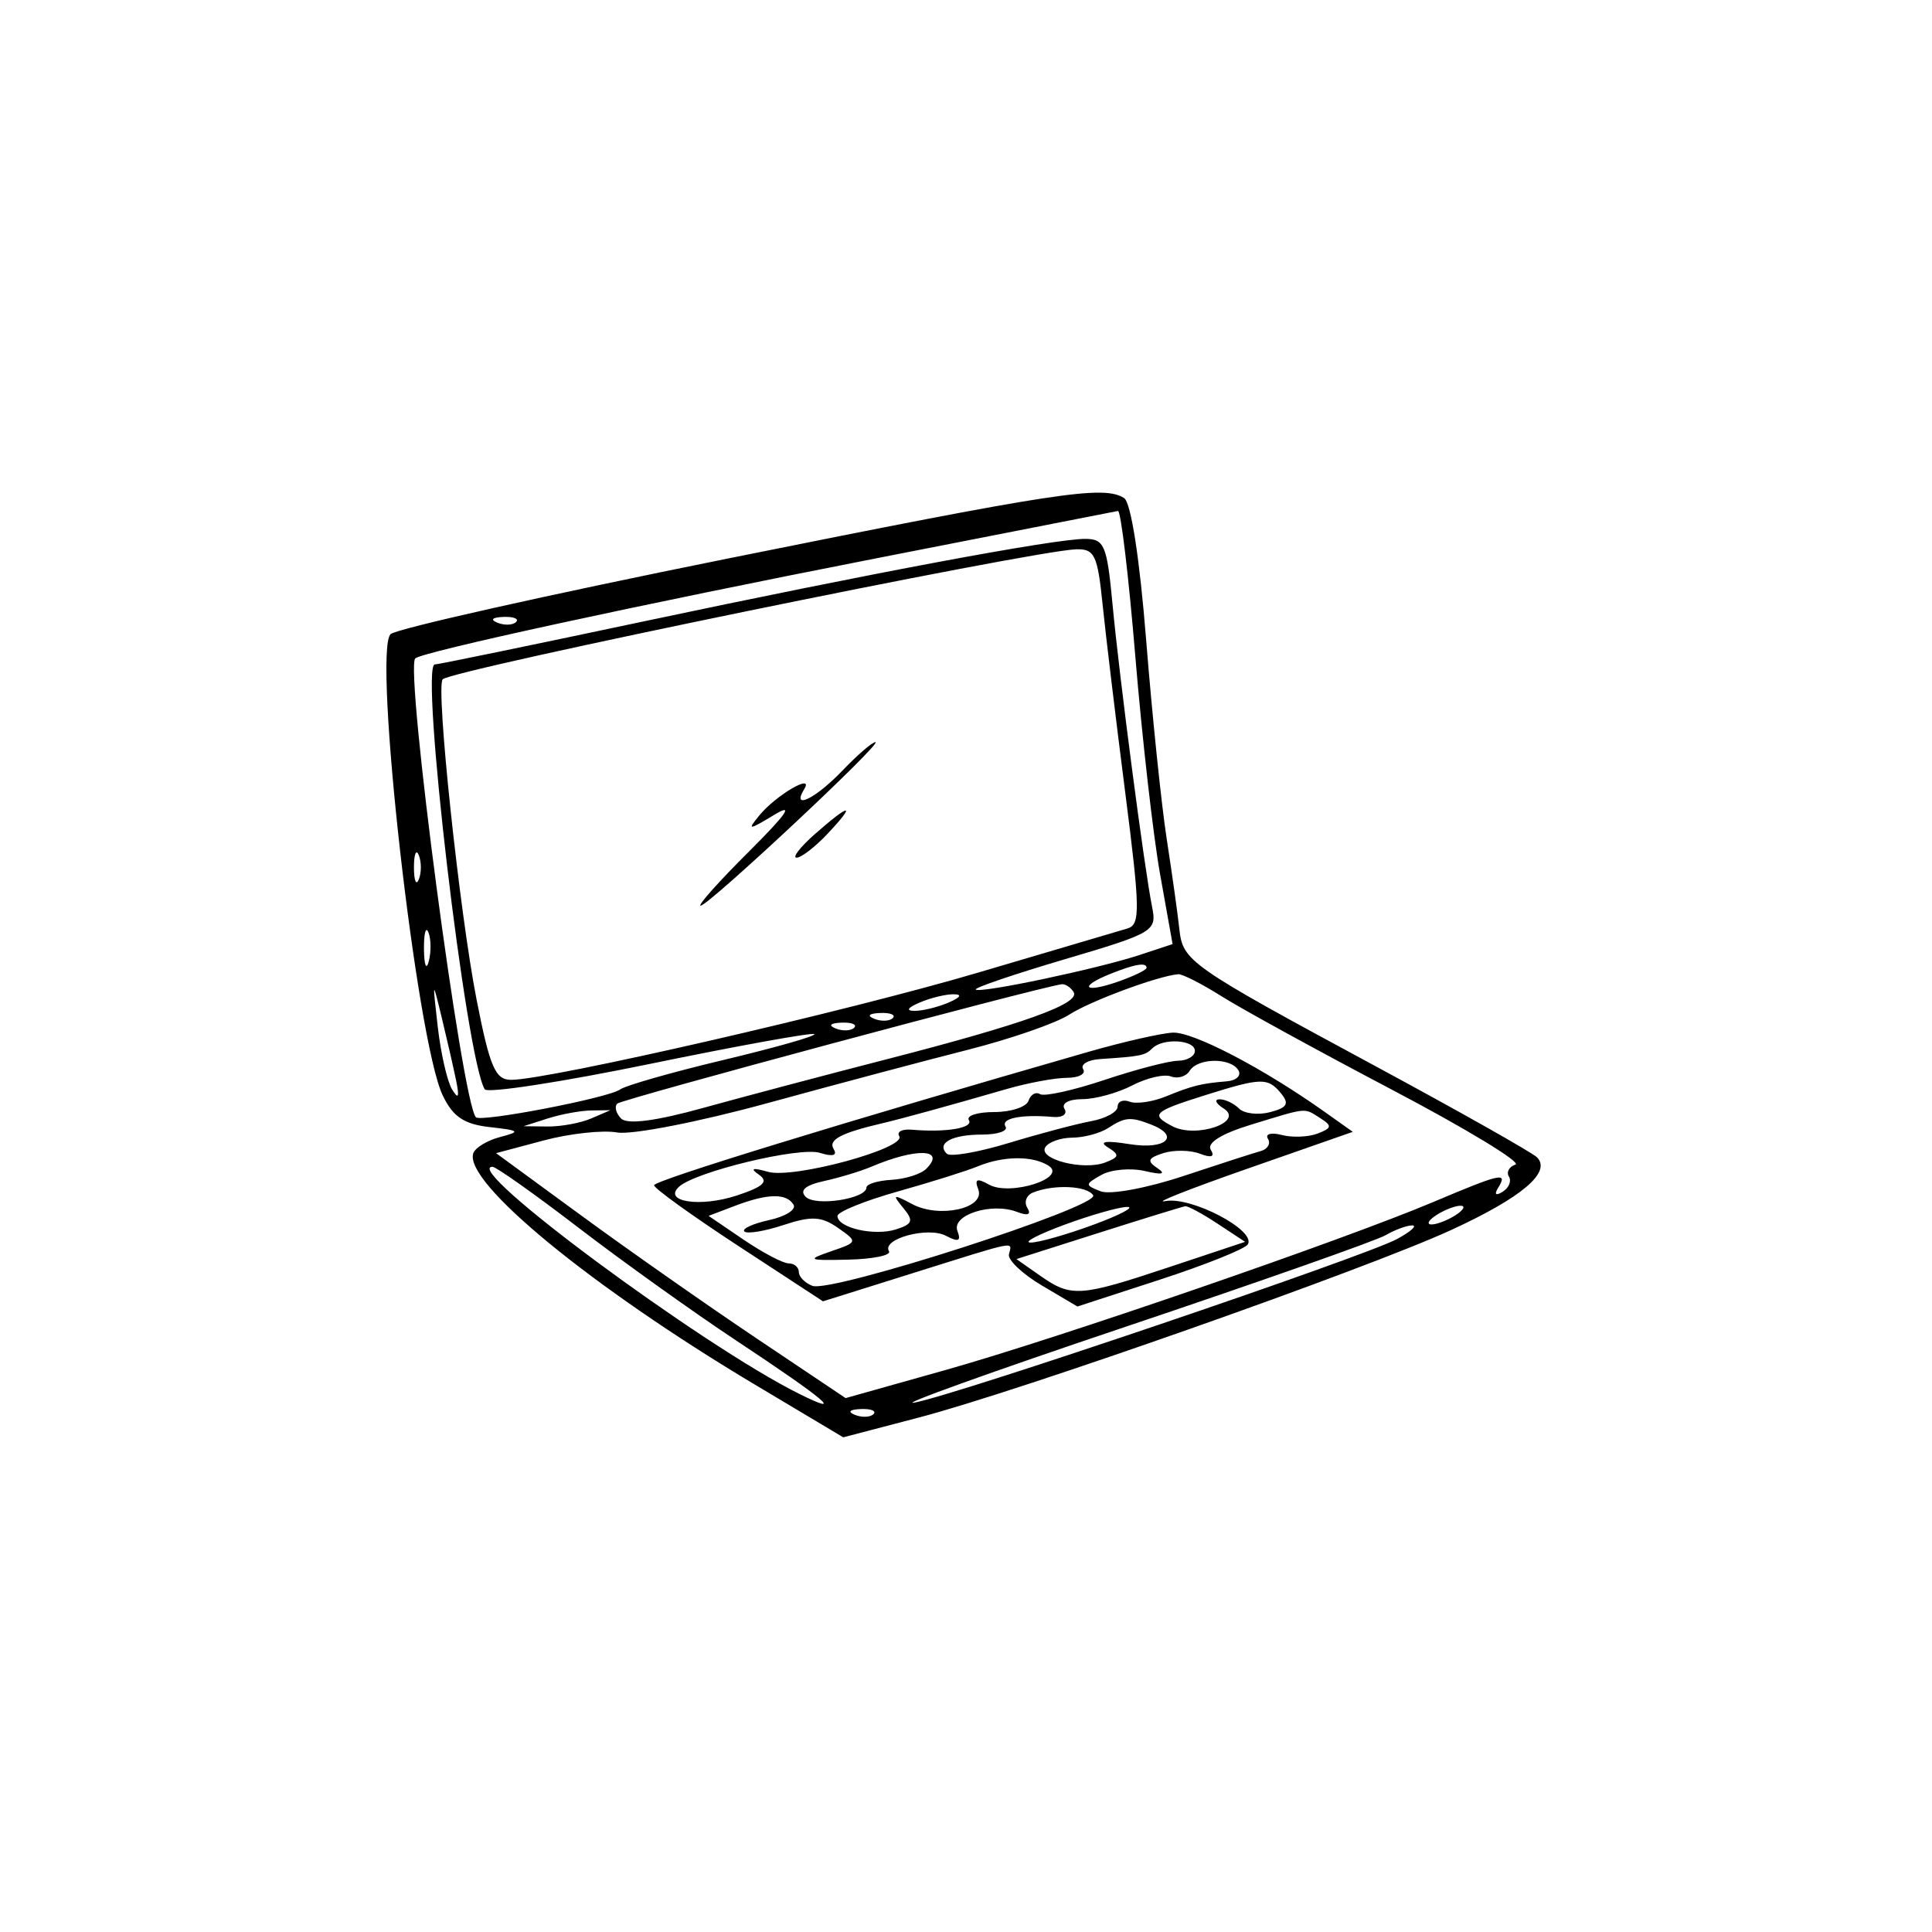 <?xml version="1.0" encoding="UTF-8"?>
<svg xmlns="http://www.w3.org/2000/svg" width="200" height="200" viewBox="0 0 200 200" fill="none">
  <rect width="200" height="200" fill="white"></rect>
  <path fill-rule="evenodd" clip-rule="evenodd" d="M75.311 57.826C56.673 61.581 40.98 65.1 40.432 65.647C38.578 67.501 43.12 107.716 45.825 113.385C46.883 115.604 48.029 116.377 50.702 116.677C53.821 117.027 53.934 117.137 51.769 117.705C50.434 118.054 49.184 118.814 48.992 119.393C47.996 122.378 61.191 133.215 78.12 143.318L87.293 148.792L95.153 146.733C105.596 143.997 141.388 131.389 150.194 127.344C157.545 123.967 160.65 121.337 159.102 119.799C158.602 119.304 151.111 115.076 142.454 110.405C123.039 99.93 122.441 99.511 122.082 96.147C121.923 94.649 121.336 90.467 120.778 86.854C120.221 83.241 119.265 73.99 118.653 66.297C117.98 57.826 117.079 52.015 116.368 51.562C114.243 50.211 109.553 50.927 75.311 57.826ZM117.535 68.035C118.232 76.423 119.383 86.536 120.093 90.508L121.386 97.732L117.955 98.864C113.627 100.292 101.438 102.863 101.012 102.437C100.836 102.261 104.988 100.848 110.239 99.298C119.468 96.572 119.768 96.392 119.264 93.882C118.459 89.877 115.87 70.075 115.166 62.535C114.595 56.432 114.323 55.785 112.329 55.785C109.128 55.785 90.254 59.315 66.403 64.375C54.968 66.8 45.342 68.785 45.011 68.785C43.441 68.785 48.242 109.626 50.181 112.764C50.45 113.198 58.157 112.013 67.308 110.129C76.46 108.245 84.105 106.861 84.296 107.054C84.489 107.246 80.269 108.446 74.921 109.721C69.572 110.996 64.745 112.373 64.195 112.78C63.023 113.649 49.764 116.203 49.264 115.657C47.822 114.088 41.898 69.249 42.987 68.159C43.656 67.491 66.177 62.6 90.695 57.8C104.169 55.161 115.436 52.953 115.732 52.894C116.028 52.834 116.839 59.647 117.535 68.035ZM114.136 62.535C114.458 65.697 115.51 74.447 116.475 81.979C118.033 94.15 118.059 95.723 116.711 96.117C115.877 96.361 108.934 98.412 101.283 100.676C87.746 104.681 56.81 111.785 52.91 111.785C51.276 111.785 50.712 110.478 49.346 103.535C47.562 94.464 45.083 71.064 45.827 70.32C46.812 69.335 106.71 57.041 111.372 56.866C113.302 56.794 113.617 57.44 114.136 62.535ZM53.423 64.389C53.092 64.721 52.228 64.757 51.508 64.468C50.709 64.149 50.947 63.912 52.111 63.864C53.166 63.821 53.755 64.057 53.423 64.389ZM87.195 79.785C84.407 82.694 81.879 83.914 83.257 81.685C84.303 79.991 80.317 82.325 78.612 84.405C77.322 85.98 77.463 85.973 80.195 84.325C82.246 83.087 81.404 84.297 77.532 88.15C74.418 91.249 72.168 93.771 72.532 93.755C73.382 93.716 91.382 76.878 90.632 76.825C90.322 76.803 88.775 78.135 87.195 79.785ZM84.388 86.317C82.846 87.674 81.98 88.785 82.465 88.785C82.95 88.785 84.403 87.66 85.695 86.285C88.683 83.104 88.022 83.12 84.388 86.317ZM43.356 91.035C43.08 91.723 42.852 91.16 42.852 89.785C42.852 88.41 43.08 87.848 43.356 88.535C43.635 89.223 43.635 90.348 43.356 91.035ZM44.388 99.516C44.133 100.489 43.91 99.935 43.889 98.285C43.87 96.635 44.077 95.839 44.35 96.516C44.624 97.193 44.642 98.543 44.388 99.516ZM118.694 100.187C118.694 100.408 117.344 101.06 115.694 101.635C112.221 102.846 111.595 102.162 114.944 100.816C117.477 99.798 118.694 99.594 118.694 100.187ZM126.464 103.139C128.515 104.434 136.467 108.793 144.133 112.826C151.8 116.859 157.535 120.338 156.877 120.557C156.22 120.776 155.917 121.336 156.204 121.801C156.491 122.266 156.2 122.972 155.556 123.37C154.825 123.822 154.653 123.661 155.099 122.94C156.11 121.303 155.41 121.457 148.414 124.414C138.991 128.396 109.51 138.552 97.867 141.827L87.538 144.731L78.367 138.582C73.322 135.2 65.18 129.494 60.275 125.904L51.353 119.375L56.275 118.062C58.98 117.339 62.411 116.966 63.898 117.233C65.385 117.499 72.361 116.138 79.398 114.209C86.436 112.28 95.794 109.789 100.194 108.674C104.594 107.558 109.31 105.924 110.673 105.042C112.858 103.629 119.844 101.036 121.964 100.852C122.387 100.815 124.412 101.844 126.464 103.139ZM47.203 111.785C47.577 113.582 47.464 113.863 46.803 112.785C46.297 111.96 45.629 109.035 45.315 106.285C44.761 101.433 44.773 101.403 45.715 105.285C46.249 107.485 46.919 110.41 47.203 111.785ZM111.141 102.7C111.874 103.886 105.965 106.007 91.695 109.679C85.37 111.307 76.84 113.569 72.739 114.706C67.885 116.051 64.941 116.431 64.305 115.795C63.767 115.258 63.586 114.56 63.901 114.245C64.35 113.796 107.035 102.328 109.885 101.891C110.265 101.833 110.83 102.197 111.141 102.7ZM98.195 103.785C97.094 104.258 95.519 104.644 94.695 104.644C93.749 104.644 93.933 104.327 95.195 103.785C96.294 103.312 97.87 102.926 98.695 102.926C99.639 102.926 99.456 103.243 98.195 103.785ZM92.424 105.389C92.091 105.721 91.228 105.757 90.507 105.468C89.71 105.149 89.947 104.912 91.112 104.864C92.165 104.821 92.755 105.057 92.424 105.389ZM88.424 106.389C88.091 106.721 87.228 106.757 86.507 106.468C85.71 106.149 85.947 105.912 87.112 105.864C88.165 105.821 88.755 106.057 88.424 106.389ZM112.694 108.88C87.285 116.184 67.697 122.201 67.71 122.698C67.719 123.021 71.656 125.856 76.46 128.998L85.195 134.712L94.645 131.748C105.545 128.33 104.765 128.482 104.444 129.847C104.306 130.431 105.846 131.885 107.864 133.079L111.535 135.249L120.088 132.463C124.793 130.931 128.882 129.29 129.174 128.817C130.066 127.374 123.309 123.827 120.643 124.338C119.296 124.596 123.11 123.089 129.117 120.988L140.041 117.168L137.117 115.093C130.757 110.577 123.495 106.791 121.4 106.898C120.187 106.961 116.269 107.853 112.694 108.88ZM123.694 108.785C123.694 109.335 122.907 109.796 121.944 109.81C120.981 109.823 117.554 110.717 114.328 111.797C111.101 112.876 108.102 113.537 107.663 113.266C107.224 112.995 106.689 113.3 106.474 113.945C106.259 114.591 104.665 115.118 102.932 115.118C101.2 115.118 100.014 115.493 100.297 115.952C100.804 116.771 97.936 117.253 94.386 116.945C93.391 116.859 92.808 117.159 93.088 117.612C93.862 118.866 82.151 122.053 79.51 121.308C77.895 120.852 77.609 120.941 78.564 121.602C79.599 122.319 79.037 122.847 76.272 123.759C72.51 125.001 68.612 124.418 70.278 122.863C71.96 121.292 82.796 118.682 84.885 119.345C86.189 119.759 86.71 119.619 86.305 118.964C85.706 117.993 87.029 117.289 91.365 116.272C93.43 115.787 98.278 114.453 104.194 112.74C106.394 112.103 109.204 111.579 110.437 111.577C111.671 111.575 112.432 111.17 112.128 110.679C111.825 110.187 112.615 109.716 113.885 109.633C118.112 109.354 118.548 109.264 119.29 108.522C120.382 107.43 123.694 107.628 123.694 108.785ZM128.194 110.785C128.534 111.335 127.998 111.854 127.003 111.937C124.321 112.163 123.446 112.38 120.694 113.503C119.319 114.063 117.632 114.308 116.944 114.047C116.257 113.785 115.694 114.018 115.694 114.565C115.694 115.111 114.457 115.786 112.944 116.065C111.431 116.344 107.597 117.361 104.423 118.324C101.249 119.288 98.362 119.785 98.007 119.43C96.915 118.339 98.547 117.452 101.65 117.452C103.276 117.452 104.374 117.077 104.091 116.618C103.569 115.773 105.712 115.339 109.002 115.625C109.997 115.711 110.532 115.333 110.193 114.784C109.847 114.223 110.648 113.785 112.021 113.785C113.365 113.785 115.698 113.146 117.204 112.364C118.71 111.583 120.516 111.163 121.217 111.432C121.918 111.701 122.789 111.441 123.152 110.853C123.985 109.505 127.374 109.459 128.194 110.785ZM132.593 113.163C133.497 114.252 133.264 114.664 131.482 115.13C130.243 115.454 128.793 115.284 128.261 114.752C127.729 114.22 126.821 113.792 126.244 113.8C125.666 113.809 125.858 114.236 126.67 114.749C128.871 116.141 123.832 117.884 121.358 116.586C119.05 115.375 119.384 115.062 124.799 113.362C130.572 111.55 131.24 111.533 132.593 113.163ZM61.194 115.785C60.094 116.258 58.069 116.631 56.694 116.615L54.194 116.586L56.694 115.785C58.069 115.345 60.094 114.971 61.194 114.955L63.194 114.926L61.194 115.785ZM136.666 115.747C137.925 116.543 137.887 116.774 136.401 117.344C135.446 117.711 133.77 117.777 132.678 117.491C131.585 117.205 130.945 117.383 131.256 117.885C131.567 118.388 131.23 118.961 130.507 119.16C129.785 119.358 126.158 120.528 122.448 121.761C118.737 122.993 114.912 123.698 113.948 123.326C112.292 122.688 112.296 122.593 114.016 121.628C115.019 121.065 117.044 120.884 118.516 121.225C120.315 121.642 120.74 121.544 119.812 120.925C118.705 120.187 118.826 119.878 120.421 119.372C121.516 119.024 123.224 119.051 124.217 119.432C125.411 119.89 125.791 119.75 125.338 119.019C124.91 118.325 126.436 117.367 129.424 116.453C135.459 114.606 134.942 114.657 136.666 115.747ZM119.112 116.392C122.255 117.598 120.72 119.051 116.944 118.444C114.481 118.049 113.699 118.157 114.666 118.76C115.925 119.545 115.889 119.773 114.414 120.339C112.154 121.206 107.441 120.003 108.212 118.756C108.542 118.222 109.798 117.778 111.003 117.77C112.208 117.761 113.869 117.318 114.694 116.785C116.47 115.637 117.018 115.588 119.112 116.392ZM95.882 120.997C95.34 121.54 93.725 122.052 92.296 122.135C90.865 122.217 89.695 122.574 89.695 122.927C89.694 124.1 84.421 124.912 83.406 123.896C82.739 123.229 83.371 122.685 85.299 122.263C86.891 121.914 89.094 121.247 90.195 120.78C94.874 118.794 97.968 118.912 95.882 120.997ZM108.54 120.669C110.546 121.94 104.558 123.848 102.384 122.631C101.133 121.931 100.859 122.052 101.269 123.121C102.025 125.089 97.251 126.152 94.424 124.645C92.444 123.59 92.341 123.634 93.498 125.037C94.602 126.376 94.487 126.716 92.748 127.268C90.499 127.982 86.695 127.107 86.695 125.876C86.695 125.45 89.507 124.309 92.945 123.34C96.382 122.372 100.094 121.206 101.194 120.75C103.845 119.65 106.88 119.617 108.54 120.669ZM59.928 127.124C64.475 130.61 71.794 135.847 76.195 138.76C85.492 144.917 87.626 146.726 82.695 144.271C72.609 139.249 47.676 120.785 50.983 120.785C51.356 120.785 55.383 123.637 59.928 127.124ZM113.164 123.737C113.882 124.898 86.069 133.866 84.097 133.109C83.326 132.813 82.695 132.169 82.695 131.678C82.695 131.187 82.221 130.785 81.641 130.785C81.062 130.785 78.96 129.678 76.969 128.326L73.35 125.866L76.088 124.826C79.466 123.542 81.401 123.502 82.144 124.704C82.457 125.209 81.326 125.927 79.632 126.299C77.938 126.671 76.778 127.202 77.055 127.48C77.334 127.757 79.156 127.458 81.108 126.814C84.001 125.859 85.04 125.913 86.745 127.107C88.816 128.558 88.808 128.581 86.014 129.54C83.46 130.417 83.632 130.498 87.841 130.397C90.397 130.335 92.281 129.944 92.026 129.527C91.251 128.251 96.053 126.947 97.921 127.926C99.221 128.607 99.516 128.484 99.112 127.432C98.477 125.775 102.637 124.442 105.279 125.456C106.404 125.888 106.784 125.74 106.352 125.04C105.983 124.444 106.247 123.728 106.938 123.449C109.091 122.581 112.549 122.741 113.164 123.737ZM113.194 126.785C110.444 127.8 107.519 128.63 106.694 128.63C105.869 128.63 107.444 127.8 110.194 126.785C112.944 125.77 115.869 124.94 116.694 124.94C117.519 124.94 115.944 125.77 113.194 126.785ZM126.043 126.677L128.892 128.555L121.04 131.17C111.764 134.259 110.898 134.317 107.679 132.062L105.219 130.339L113.706 127.639C118.375 126.155 122.419 124.908 122.694 124.869C122.969 124.83 124.476 125.643 126.043 126.677ZM150.694 125.785C149.869 126.318 148.744 126.754 148.194 126.754C147.644 126.754 147.869 126.318 148.694 125.785C149.519 125.252 150.644 124.816 151.194 124.816C151.744 124.816 151.519 125.252 150.694 125.785ZM144.631 128.259C141.315 130.062 99.276 144.317 94.695 145.192C92.769 145.559 102.555 142.041 116.442 137.373C130.328 132.706 142.478 128.428 143.442 127.866C144.405 127.305 145.644 126.85 146.194 126.855C146.744 126.861 146.041 127.492 144.631 128.259ZM90.424 146.389C90.091 146.721 89.228 146.757 88.507 146.468C87.71 146.149 87.947 145.912 89.112 145.864C90.165 145.821 90.755 146.057 90.424 146.389Z" fill="black"></path>
</svg>
